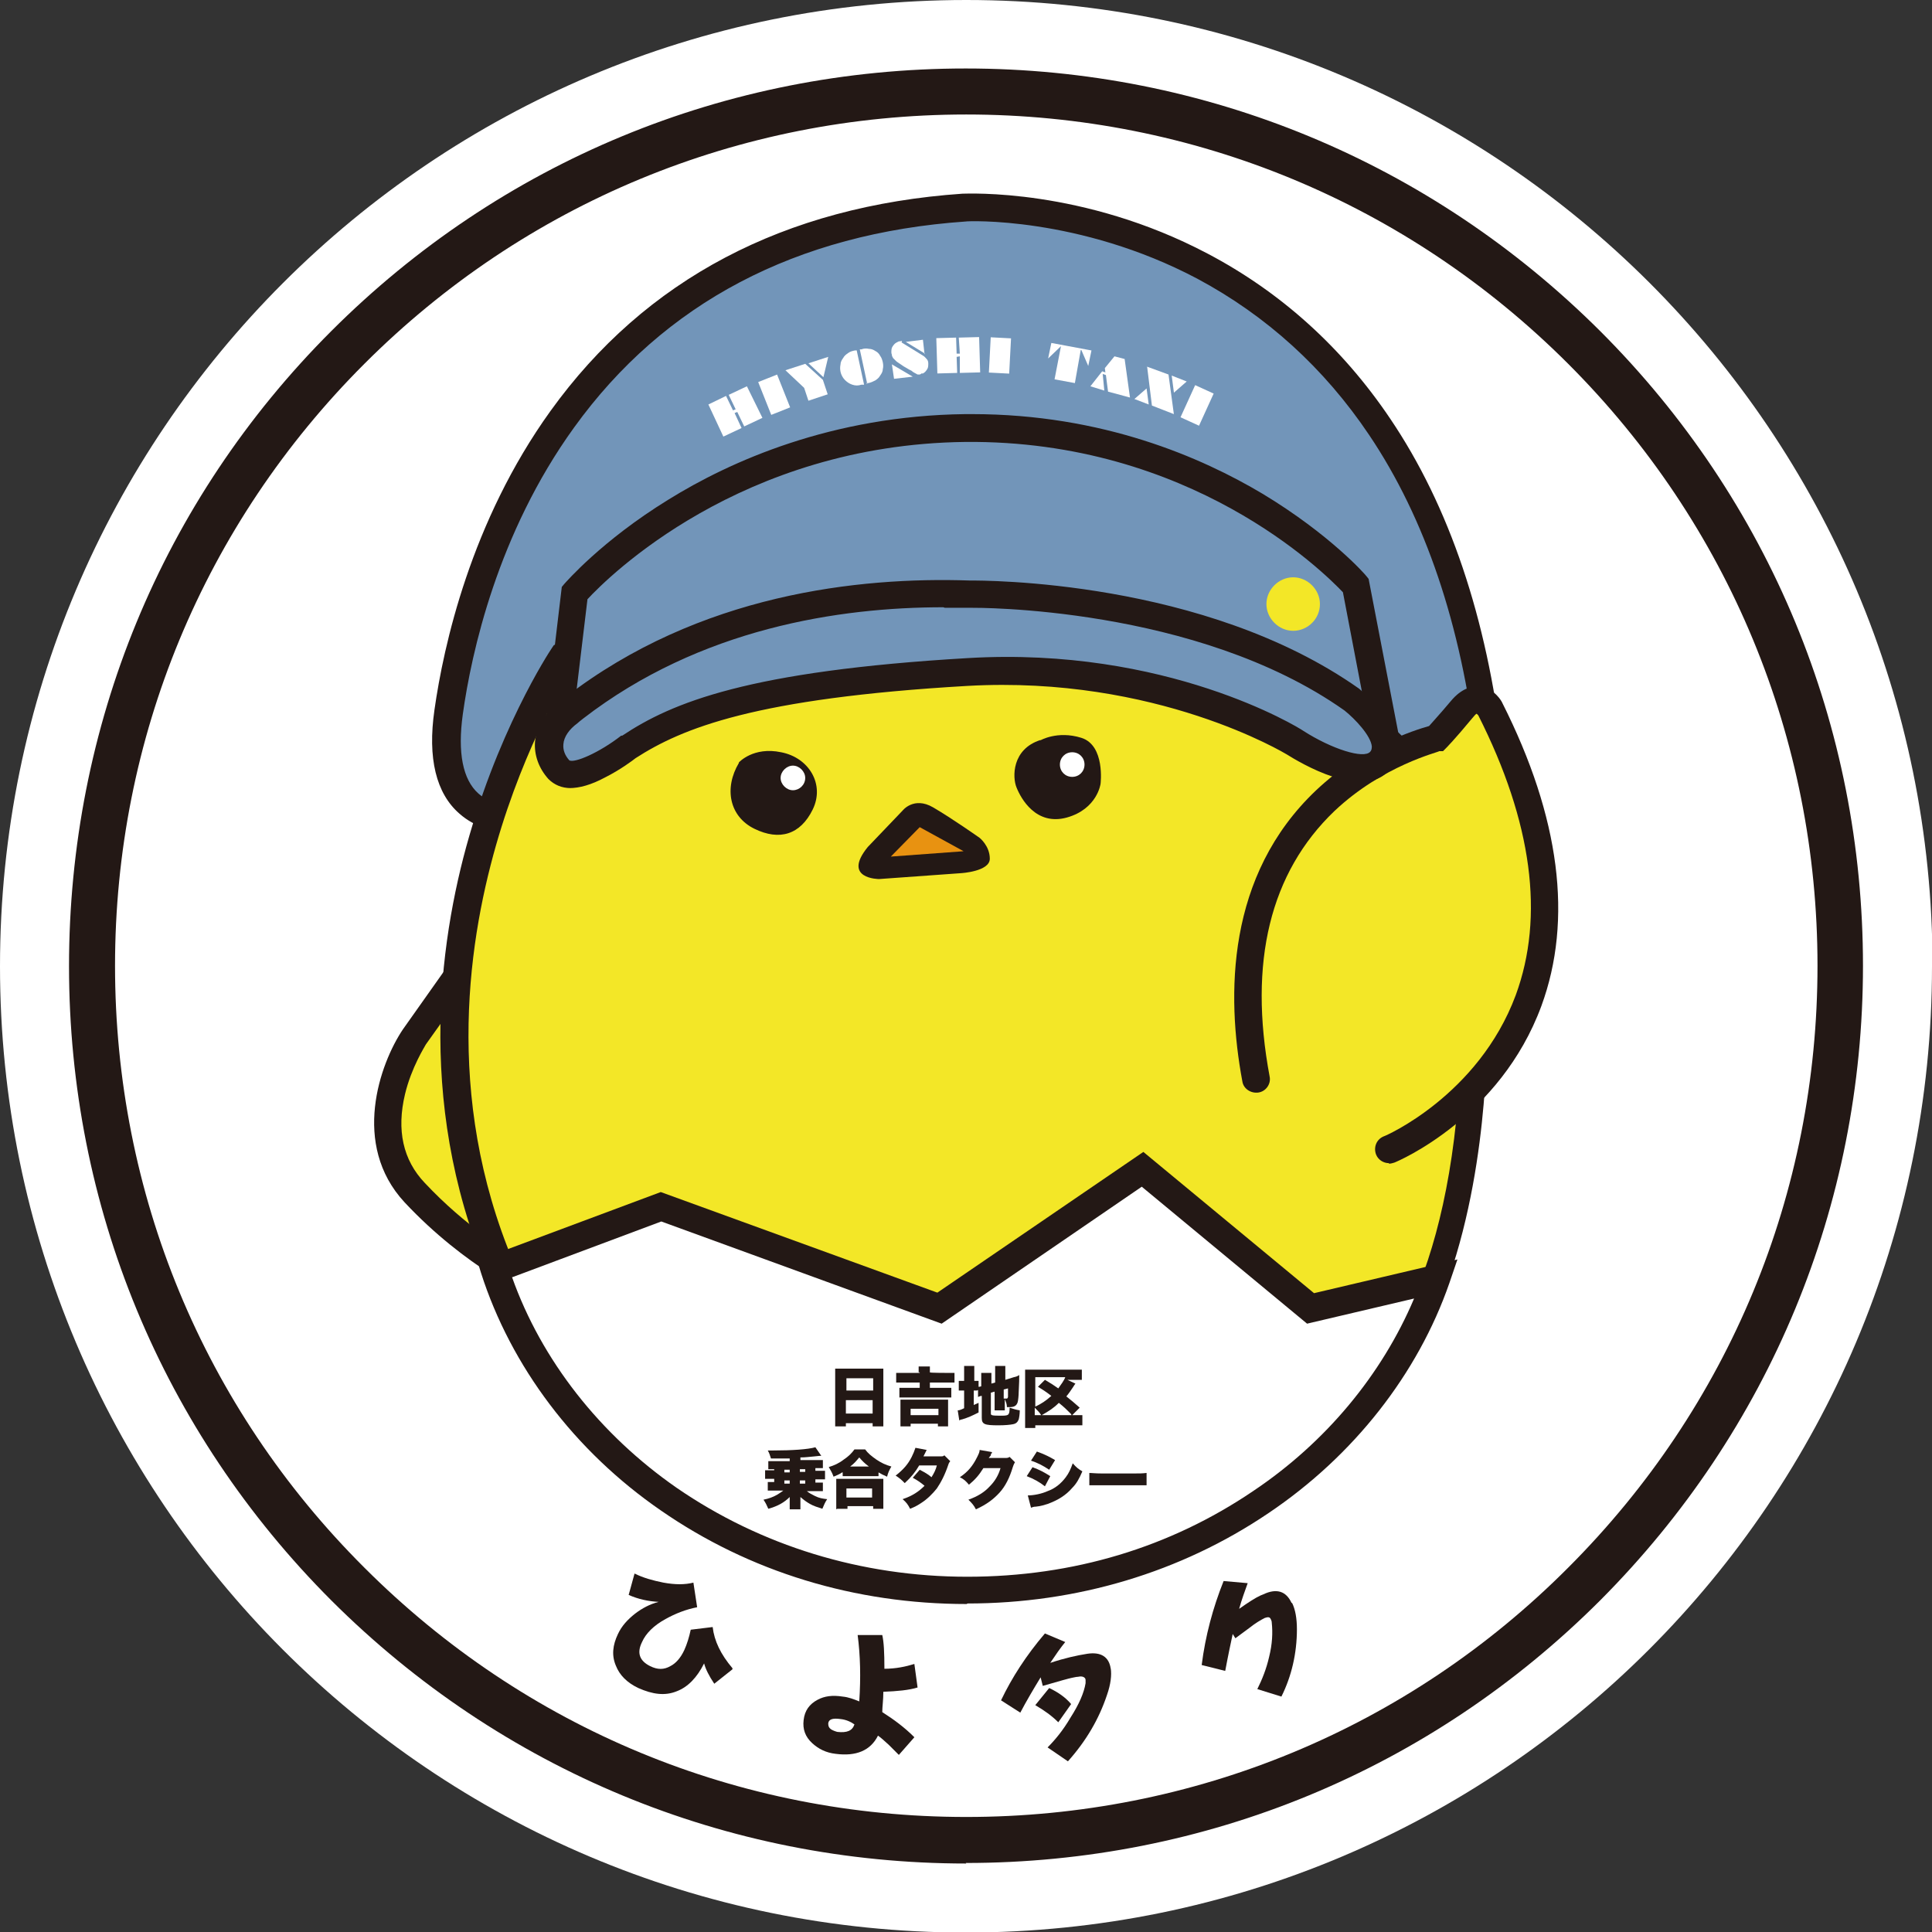 <?xml version="1.0" encoding="UTF-8"?>
<svg id="_レイヤー_2" data-name=" レイヤー 2" xmlns="http://www.w3.org/2000/svg" version="1.1" viewBox="0 0 361.1 361.1">
  <rect x="0" y="0" width="361.1" height="361.1" fill="#333333" stroke="none"/>
  <defs>
    <style>
      .cls-1 {
        fill-rule: evenodd;
      }

      .cls-1, .cls-2, .cls-3, .cls-4, .cls-5, .cls-6 {
        stroke-width: 0px;
      }

      .cls-1, .cls-6 {
        fill: #fff;
      }

      .cls-2 {
        fill: #231815;
      }

      .cls-3 {
        fill: #7295b9;
      }

      .cls-4 {
        fill: #e89211;
      }

      .cls-5 {
        fill: #f3e727;
      }
    </style>
  </defs>
  <g id="_コピー" data-name=" コピー">
    <g>
      <path class="cls-6" d="M361.1,180.6c0,99.7-80.8,180.6-180.6,180.6S0,280.3,0,180.6,80.8,0,180.6,0s180.6,80.8,180.6,180.6"/>
      <path class="cls-5" d="M92.4,172.8l-14.9,21s-11.3,17.1,0,29.1c11.3,12.1,23.1,17.2,23.1,17.2l8.3-33.7-16.5-33.7h0Z"/>
      <path class="cls-2" d="M102.4,243.7l-2.8-1.2c-.5-.2-12.5-5.5-24-17.8-10-10.8-4.6-25.9-.3-32.3h0c0,0,17.4-24.6,17.4-24.6l18.9,38.4-9.3,37.6ZM79.6,195.2c-.2.4-2.7,4.3-3.9,9.3-1.6,6.7-.4,12.3,3.7,16.6,7.6,8.1,15.5,13,19.5,15.2l7.3-29.6-14.2-28.9-12.4,17.4h0Z"/>
      <path class="cls-3" d="M101.8,152.6s-21.7,6.2-18-19.4c3.6-25.6,20.9-89.1,96.4-94.3,0,0,85.9-4.8,98.2,101.7,0,0-4.6,23.1-39.3,13.7s-137.3-1.8-137.3-1.8"/>
      <path class="cls-2" d="M254.3,159.1c-4.8,0-10.1-.8-15.9-2.4-33.1-9-130.7-2.1-136.2-1.7-1.7.4-10.4,2.3-16.3-2.9-4.4-3.8-6-10.4-4.7-19.4,1.7-12,6.8-35.2,21.7-55.9,17.7-24.6,43.7-38.3,77-40.6.9,0,22.5-1.1,45.8,11.2,13.7,7.2,25.2,17.6,34.1,30.8,11.1,16.4,18.1,37.3,21,62v.4s0,.4,0,.4c0,.4-1.8,8.6-10.2,13.9-4.5,2.8-10,4.2-16.4,4.2M179.3,147c23.7,0,47,1.1,60.6,4.8,12,3.3,21.5,2.9,28.1-1.2,5.8-3.5,7.5-8.8,7.9-10.2-2.8-23.6-9.5-43.5-20-59.1-8.4-12.5-19.2-22.3-32.1-29.2-22.1-11.7-43.1-10.8-43.3-10.7-31.7,2.2-56.4,15.2-73.2,38.5-14.3,19.8-19.2,42.1-20.8,53.6-1,7.2,0,12.2,2.9,14.8,4.3,3.8,11.7,1.7,11.8,1.7h.2c0,0,.3,0,.3,0,2.6-.2,40.5-3,77.6-3"/>
      <path class="cls-5" d="M105.3,122.6s-40.5,61.1-7.5,123.5c0,0,10.6,32.7,50.6,35.7s67.4,7.1,100.4-15.2c33-22.2,29.9-99.7,19.4-117.8s-63.8-53.3-105.2-43.9c-41.4,9.5-57.7,17.6-57.7,17.6"/>
      <path class="cls-2" d="M189,286.7c-10.1,0-20.7-.8-32.4-1.8-2.7-.2-5.5-.4-8.3-.6-21.6-1.6-34.8-11.7-42.1-19.8-7.3-8.2-10.2-16-10.8-17.4-17.3-32.9-14.3-65.3-8.8-86.8,6-23.2,16.1-38.5,16.5-39.1l.4-.6.6-.3c.7-.3,17-8.4,58.2-17.8,25.2-5.8,52.1,4.9,65.9,11.8,18.9,9.4,36.2,23.1,42.1,33.3,5.9,10.2,9,35.4,7,58.8-1.5,17.4-6.9,48.7-27.2,62.4-21.3,14.3-40.1,18-61.3,18M107.1,124.6c-1.9,3-10.3,17.2-15.4,37.1-5.3,20.6-8.2,51.7,8.5,83.1v.2c.1,0,.2.2.2.2,0,0,2.6,7.9,9.9,16,9.7,10.7,22.6,16.8,38.5,18,2.9.2,5.6.4,8.4.6,35.1,2.8,60.5,4.8,90.4-15.4,7.9-5.3,21.7-20,24.9-58.5,2.1-24.6-1.6-47.7-6.3-55.8-4.5-7.7-18.9-20.7-40-31.3-13.2-6.6-38.8-16.8-62.4-11.4-36.1,8.3-53.1,15.6-56.5,17.1"/>
      <path class="cls-1" d="M180.7,297.2c41.2,0,76-24.5,87.7-58.2l-23.5,5.5-31.4-26-37.9,26-52.1-19-31.1,11.6c11,34.7,46.4,60.1,88.3,60.1"/>
      <path class="cls-2" d="M180.7,299.8c-20.9,0-40.6-6-57.2-17.5-16.1-11.1-28-26.9-33.6-44.4l-.7-2.3,34.3-12.8,51.7,18.8,38.5-26.3,31.9,26.4,26.8-6.3-1.5,4.4c-5.9,17-17.9,32.3-33.8,43-16.4,11.1-35.9,16.9-56.3,16.9M95.7,238.7c5.5,15.5,16.4,29.4,30.8,39.4,15.7,10.8,34.5,16.6,54.3,16.6s37.9-5.5,53.4-16c13.6-9.1,24.1-21.8,30.1-36l-20,4.7-30.9-25.6-37.4,25.6-52.4-19.1-27.8,10.4h0Z"/>
      <path class="cls-5" d="M259.6,214.8s49.9-20.8,18.9-82.3c0,0-2.1-4-5.3,0-3.2,3.9-4.8,5.4-4.8,5.4,0,0-43.8,9.6-33.7,63.6"/>
      <path class="cls-2" d="M259.6,217.4c-1,0-2-.6-2.4-1.6-.5-1.3,0-2.8,1.4-3.4.2,0,17.7-7.6,24.7-26.4,5.4-14.7,3.1-32.3-7-52.3l-.3-.3c-.1,0-.4.3-.8.8-3.3,4-4.9,5.6-5,5.7l-.5.5h-.7c-.1.2-10.5,2.6-19.6,11.2-12,11.5-16.1,28.2-12.1,49.6.3,1.4-.7,2.8-2.1,3s-2.8-.7-3-2.1c-3-16.1-3-38.5,13.8-54.4,8.7-8.2,18.3-11.2,21.1-12,.6-.7,2-2.2,4.1-4.7,2-2.4,4-2.8,5.3-2.7,2.8.3,4.2,2.8,4.3,3.1,10.8,21.4,13.2,40.5,7.3,56.6-7.7,20.9-26.7,29-27.5,29.3-.3.1-.7.2-1,.2"/>
      <path class="cls-3" d="M258.8,137.6l-5.4-28.1s-25.8-30-73-29.4c-47.2.5-73.1,30.8-73.1,30.8l-3,25.2,22.8-9.1,30.3-7.9,31.5,1.4,28.4,2.6,26.2,7.5,15.3,6.9h0Z"/>
      <path class="cls-2" d="M262.3,142l-19.6-8.9-25.8-7.4-28.1-2.6-31-1.4-29.7,7.7-26.7,10.6,3.6-30.3.5-.6c.3-.3,6.9-8,19.4-15.7,11.6-7.2,30.6-15.7,55.5-16h1.3c24.4,0,42.9,8.1,54.3,14.9,12.6,7.6,19.2,15.1,19.4,15.4l.4.5,6.5,33.7h0ZM157.1,116.6l32,1.4,28.7,2.6,26.8,7.7,10.7,4.9-4.3-22.5c-3.6-3.8-28.5-28.5-70.6-28.1-42,.5-66.8,25.3-70.6,29.4l-2.4,20,18.9-7.5h.2s30.6-8,30.6-8h0Z"/>
      <path class="cls-3" d="M117.6,139.5s-9.9,7.8-13.2,4.3-1.9-8.1,1.9-10.8c3.8-2.7,27.3-23.7,75-22.1,0,0,42.5-.7,71.3,19.7,0,0,9,7,5.3,11.4-3.7,4.4-15.8-3.4-15.8-3.4,0,0-24.5-15.3-61.2-13.2s-52.6,7-63.3,14"/>
      <path class="cls-2" d="M106.7,147.3c-1.7,0-3.1-.6-4.2-1.7-1.8-2-2.7-4.5-2.5-7,.3-2.9,2-5.6,4.7-7.6.2-.2.6-.4,1-.7,25-19.3,54.9-22.5,75.5-21.8,2.6,0,43.9-.2,72.8,20.2h0c.7.6,6.6,5.4,7.2,10.4.2,1.8-.3,3.5-1.5,4.8-4.9,5.8-16.8-1.4-19.2-2.9-.2-.1-24.3-14.8-59.7-12.8-39.7,2.3-53.3,7.9-62,13.5-.5.4-2.9,2.2-5.7,3.6-2.6,1.4-4.8,2-6.7,2M176.3,113.5c-19.4,0-45.4,3.9-67.3,20.8-.5.4-.9.7-1.1.9-1.5,1.1-2.5,2.5-2.6,3.9-.1,1.1.3,2.1,1.1,3,.9.6,5.6-1.4,9.7-4.6h.2c9.3-6.2,23.6-12.1,64.6-14.5,37.1-2.2,61.7,12.9,62.7,13.6,5.3,3.4,11.3,5.3,12.5,3.9.2-.2.3-.5.3-1-.2-2-3.1-5.1-5.1-6.7-27.7-19.6-69.3-19.2-69.7-19.2h-.1c-1.6,0-3.2,0-4.9,0"/>
      <path class="cls-5" d="M246.7,112.9c0,2.8-2.3,5-5,5s-5-2.3-5-5,2.3-5,5-5,5,2.3,5,5"/>
      <path class="cls-2" d="M194.4,138.4s3.2-1.9,7.7-.5c4.5,1.4,3.6,8.6,3.6,8.6,0,0-.6,4.7-6.3,6.3-5.8,1.6-8.6-3.6-9.4-5.6-.8-1.9-.9-7.2,4.5-8.9"/>
      <path class="cls-6" d="M202.7,142.9c0,1.3-1,2.3-2.3,2.3s-2.3-1-2.3-2.3,1-2.3,2.3-2.3,2.3,1,2.3,2.3"/>
      <path class="cls-2" d="M138.1,142.5s2.7-3,7.9-1.9c5.2,1,8.2,6,5.9,10.7s-6.2,5.9-10.9,3.6-5.7-7.6-2.9-12.3"/>
      <path class="cls-6" d="M150.5,145.4c0,1.3-1.1,2.3-2.3,2.3s-2.3-1.1-2.3-2.3,1.1-2.3,2.3-2.3,2.3,1.1,2.3,2.3"/>
      <path class="cls-2" d="M162.2,158.3l6.5-6.8s2.1-2.7,5.7-.6,8.7,5.7,8.7,5.7c0,0,1.9,1.5,1.9,3.9s-5.4,2.7-5.4,2.7l-15.3,1.1s-7,0-2.1-6"/>
      <polygon class="cls-4" points="171.9 154.6 166.5 160.1 180.1 159.1 171.9 154.6"/>
      <path class="cls-2" d="M136.9,312l-3.4,2.7c-1-1.5-1.6-2.7-1.9-3.8-1.3,2.6-3,4.4-5.1,5.2-2.2.9-4.5.6-7.2-.6-2.1-1-3.5-2.4-4.2-4.2-.8-1.9-.6-3.8.4-5.9.7-1.5,1.8-2.7,3.2-3.8,1.3-1,2.8-1.8,4.4-2.2-1.9-.1-3.8-.5-5.6-1.3l1.1-4c1.6.8,3.4,1.3,5.4,1.7,2.2.4,4,.4,5.6,0l.7,4.6c-2.1.4-4.1,1.2-5.9,2.2-2.2,1.2-3.7,2.7-4.4,4.3-1,2-.5,3.5,1.5,4.5,1.4.7,2.6.7,3.8,0,1-.5,1.9-1.5,2.6-3,.5-1.1.9-2.4,1.2-3.8l4.1-.5c.3,2.6,1.5,5.1,3.7,7.7"/>
      <path class="cls-2" d="M170.9,324.7l-2.9,3.3c-.6-.6-1.2-1.2-1.9-1.9-.8-.7-1.4-1.3-2-1.7-1.4,2.8-4.1,3.9-7.9,3.4-1.8-.2-3.2-.9-4.4-2-1.3-1.2-1.8-2.6-1.6-4.3.2-1.8,1.1-3,2.6-3.8,1.3-.7,2.8-.9,4.7-.6,1.1.1,2.1.5,3.1.9.3-4.5.2-8.6-.3-12.4h4.6c.3,1.3.4,3.3.4,6.3,2.1,0,4-.4,5.6-.9l.6,4.4c-1.6.5-3.8.7-6.4.8,0,1.6-.2,2.8-.2,3.8,2.2,1.4,4.2,2.9,5.9,4.6M159.7,322.3c-.7-.5-1.6-.9-2.6-1-1.4-.2-2.2,0-2.3.8,0,.5.1.8.5,1.1.3.2.8.4,1.2.5,1.8.2,2.8-.2,3.2-1.4"/>
      <path class="cls-2" d="M207.6,311.8c.2,1.3,0,3-.7,5-1.5,4.5-3.9,8.6-7.3,12.4l-3.8-2.6c1.4-1.4,2.9-3.2,4.3-5.6,1.6-2.5,2.5-4.6,2.8-6.4,0-.2,0-.5,0-.6,0-.5-.6-.8-1.4-.6-.3,0-.7.1-1.2.2s-2.3.6-5.4,1.5l-.4-1.6c-1.4,2.3-2.7,4.5-3.8,6.6l-3.6-2.3c2-4.2,4.7-8.4,8.2-12.5l3.8,1.6c-.9,1.1-1.8,2.4-2.8,3.9,2.7-.9,5-1.4,6.9-1.7,2.6-.4,4.1.6,4.4,2.8M200.2,318.5l-2.4,3.4c-1.2-1.2-2.6-2.2-4.3-3.2l2.6-3.2c1.7.8,3.1,1.8,4.1,3"/>
      <path class="cls-2" d="M241.5,299.6c.6,1.2.9,2.9.9,4.9,0,4.5-1,8.8-2.9,12.6l-4.5-1.4c.9-1.8,1.7-3.8,2.2-6,.6-2.4.7-4.5.5-6.4,0-.3-.1-.5-.2-.7-.2-.4-.5-.4-1.1-.2-.8.4-1.8,1-2.8,1.8-.9.7-1.8,1.3-2.7,2l-.5-.8c-.3,1.4-.8,3.7-1.4,6.9l-4.4-1.1c.7-5.5,2.1-10.7,4.1-15.7l4.5.4c-.5,1.4-1.1,3-1.6,4.8,1.7-1.2,3.1-2.1,4-2.5l.5-.2c2.5-1.2,4.3-.6,5.3,1.6"/>
      <path class="cls-2" d="M163.8,255.8c.6,0,1,0,1.3,0,0,.5,0,1,0,1.4v7.8c0,.7,0,1.2,0,1.6h-2v-.6h-5v.6h-2c0-.5,0-1,0-1.6v-7.8c0-.5,0-.9,0-1.4.4,0,.8,0,1.4,0h6.3ZM163.2,257.6h-5v2.3h5v-2.3ZM158.1,264.2h5v-2.5h-5v2.5Z"/>
      <path class="cls-2" d="M171.7,256.5c0-.5,0-.8,0-1.1h2.1c0,.4,0,.6,0,1.1h0c0,.1,3,.1,3,.1.7,0,1.2,0,1.6,0v1.8c-.4,0-.9,0-1.6,0h-3v1h2.5c.7,0,1.2,0,1.5,0v1.8c-.4,0-.9,0-1.5,0h-6.7c-.7,0-1.2,0-1.5,0v-1.8c.3,0,.9,0,1.5,0h2.3v-1h-2.8c-.7,0-1.2,0-1.6,0v-1.8c.4,0,.9,0,1.6,0h2.8c0-.1,0-.1,0-.1ZM168.3,266.6c0-.4,0-.8,0-1.5v-2.3c0-.5,0-.9,0-1.2.3,0,.6,0,1.1,0h6.7c.6,0,.9,0,1.1,0,0,.3,0,.7,0,1.2v2.3c0,.7,0,1.2,0,1.5h-1.9v-.5h-5.1v.5h-1.9,0ZM170.2,264.5h5.2v-1.2h-5.2v1.2Z"/>
      <path class="cls-2" d="M182.6,259.9c-.1,0-.2,0-.5,0h-.1v2.7c.4-.2.5-.2.9-.4v1.8c-1.2.6-1.8.9-3.1,1.3-.2,0-.4.1-.5.2l-.3-1.9c.3,0,.6-.1,1.2-.4v-3.3h-.1c-.4,0-.6,0-.9,0v-1.8c.2,0,.4,0,.9,0h.1v-1.4c0-.7,0-1,0-1.4h1.9c0,.4,0,.7,0,1.4v1.4h.2c.4,0,.5,0,.6,0v1.1c.2,0,.2,0,.5-.1v-1.2c0-.6,0-.9,0-1.3h1.9c0,.5,0,.7,0,1.2v.8l.7-.2v-1.8c0-.6,0-.9,0-1.3h1.9c0,.5,0,.9,0,1.4v1.2l1.6-.5c.5-.1.7-.2,1-.4,0,.7,0,1.4-.1,3.2,0,.6-.1,1.6-.2,1.9-.2.6-.6.9-1.5.9s-.2,0-.5,0c0-.6-.2-1-.4-1.5v.9c0,.5,0,.8,0,1.2h-1.9c0-.4,0-.6,0-1.3v-2.2l-.7.2v3.9c0,.3.1.4,1.7.4s1.8,0,1.8-1.5c.6.2,1.2.4,1.9.5,0,.7-.1,1.3-.2,1.7-.2.5-.5.8-1.1.9-.5.1-1.4.2-2.7.2-2.6,0-3.1-.2-3.1-1.4v-4.1c-.3,0-.4.1-.7.2v-1.3c0,0,0,0,0,0ZM187.6,261.4h.4c.3,0,.3,0,.4-.3,0-.3,0-.6,0-1.6l-.8.2v1.6h0Z"/>
      <path class="cls-2" d="M200.2,264.3c-.9-.9-1.3-1.3-2.3-2.1-1,1-1.8,1.5-3.2,2.3h6.1c.8,0,1.2,0,1.5,0v1.9c-.3,0-.8,0-1.5,0h-7.3v.5h-1.9c0-.4,0-.8,0-1.5v-8.1c0-.5,0-.9,0-1.3.4,0,.7,0,1.3,0h7.7c.8,0,1.1,0,1.6,0v1.9c-.4,0-.8,0-1.5,0h-1.2l1.5.7c-.2.3-.3.4-.4.6-.4.6-.8,1.2-1.3,1.8.9.7,1.5,1.2,2.5,2.1l-1.5,1.5h0ZM193.5,262.9c1.1-.5,2-1.1,3-2-.9-.7-1.5-1.1-2.5-1.7l1.3-1.3c1.2.7,1.5.9,2.5,1.6.5-.7,1.1-1.5,1.3-2.1h-5.6v5.4ZM194.6,264.5c-.3-.5-.6-.8-1.2-1.4v1.4h1.2Z"/>
      <path class="cls-2" d="M144.8,274.6c-.5,0-.9,0-1.2,0v-1.5c.4,0,.9,0,1.4,0h2.6v-.5c-1.5,0-2.7,0-3.5,0-.2-.6-.3-1-.6-1.5.5,0,.8,0,1.1,0,3.4,0,6.4-.2,7.8-.6l1.1,1.6c-.1,0-.5,0-1.2.1-1.2.1-1.7.2-2.7.2v.5h2.8c.6,0,1,0,1.4,0v1.5c-.3,0-.8,0-1.2,0h-.2v.5h.4c.6,0,1,0,1.4,0v1.6c-.4,0-.7,0-1.4,0h-.4v.6h.2c.5,0,.8,0,1.2,0v1.6c-.4,0-.9,0-1.4,0h-1.6c.5.4.9.6,1.5.9.8.4,1.4.5,2.3.6-.4.6-.6,1.1-.9,1.8-.9-.3-1.6-.5-2.3-.9-.7-.4-1.1-.7-1.8-1.3,0,.2,0,.4,0,.6v.5c0,.5,0,.8,0,1.2h-2c0-.4,0-.7,0-1.2v-.8c0-.2,0-.3,0-.3-1,1-2.2,1.7-4,2.2-.3-.7-.5-1.1-.9-1.7,1-.2,1.8-.5,2.5-.9.5-.3.8-.5,1.2-.8h-1.5c-.5,0-1,0-1.4,0v-1.6c.4,0,.7,0,1.2,0h0v-.6h-.3c-.7,0-1,0-1.4,0v-1.6c.4,0,.9,0,1.4,0h.3v-.5h0,0ZM146.6,275.2h1v-.5h-1v.5ZM146.6,277.3h1v-.6h-1v.6ZM150.5,274.6h-1v.5h1v-.5ZM150.5,276.7h-1v.6h1v-.6Z"/>
      <path class="cls-2" d="M157.4,275.2c-.6.4-.9.5-1.6.8-.3-.8-.5-1.1-.9-1.8,1-.3,1.9-.7,2.8-1.4.9-.6,1.5-1.2,2-1.9h2c.5.7,1.1,1.2,2.1,1.9.9.6,1.7,1,2.8,1.3-.4.7-.6,1.1-.8,1.9-.7-.3-1.1-.5-1.6-.8v.7c-.3,0-.6,0-1.2,0h-4.4c-.4,0-.8,0-1.1,0v-.7h0ZM156.3,282.1c0-.4,0-.8,0-1.4v-3c0-.5,0-.9,0-1.3.3,0,.6,0,1.2,0h6.4c.5,0,.9,0,1.2,0,0,.4,0,.7,0,1.3v3c0,.6,0,.9,0,1.3h-1.9v-.5h-4.8v.5h-1.9,0ZM158.2,279.9h4.8v-1.7h-4.8v1.7ZM162.4,274.1c-.8-.6-1.2-1-1.8-1.7-.6.7-.9,1.1-1.7,1.7h3.5Z"/>
      <path class="cls-2" d="M173.1,271.2s-.2.4-.5,1h3.2c.4,0,.5,0,.7-.2l1.1,1.1c-.1.2-.2.2-.3.5-.7,2.1-1.4,3.4-2.2,4.6-.8,1-1.8,2-2.9,2.7-.6.4-1.1.7-2.1,1.1-.4-.8-.7-1.2-1.4-1.8,1.8-.6,3-1.4,4.1-2.5-.7-.6-1.3-1-2.2-1.5l1.3-1.5c1.1.6,1.5.8,2.2,1.4.5-.8.8-1.4,1-2.2h-3.3c-.7,1.2-1.5,2.2-2.7,3.3-.6-.6-.9-.9-1.7-1.4,1.4-1.1,2.3-2.1,3-3.5.3-.6.5-1.1.7-1.7l2.1.4h0Z"/>
      <path class="cls-2" d="M185.4,271.3v.3c-.1,0-.2.2-.2.2v.2c-.2.2-.3.4-.4.5h3c.5,0,.6,0,.9-.2l1,1c-.1.2-.2.3-.4.9-.6,2-1.4,3.6-2.5,4.8-1.1,1.2-2.4,2.2-4.4,3.1-.4-.8-.8-1.2-1.4-1.8,1.7-.6,3-1.4,4-2.5.9-.9,1.6-2,2-3.4h-3.2c-.8,1.3-1.6,2.2-2.7,3.1-.6-.7-.9-1-1.7-1.4,1.5-1,2.4-2.1,3.2-3.7.3-.6.5-1,.5-1.4l2.3.4h0Z"/>
      <path class="cls-2" d="M192.9,274.2c1.4.5,2.3,1,3.4,1.7l-1,1.9c-1-.8-2.1-1.4-3.4-1.9l1.1-1.7h0ZM192.1,279.5c1.1,0,2.6-.3,3.7-.8,1.4-.5,2.5-1.4,3.4-2.6.6-.8.9-1.5,1.3-2.6.7.8,1.1,1.1,1.8,1.5-.6,1.4-1.1,2.3-1.9,3.1-1.2,1.4-2.7,2.3-4.6,3-.7.2-1.2.4-2.2.5-.4,0-.6.1-.9.2l-.6-2.3h0ZM193.8,271.3c1.4.5,2.4,1,3.4,1.6l-1.1,1.8c-1.2-.8-2.2-1.3-3.4-1.7l1.1-1.7h0Z"/>
      <path class="cls-2" d="M203.5,275.3c.6,0,1.2.1,2.5.1h5.8c1.2,0,1.7,0,2.5-.1v2.3c-.6,0-1.1,0-2.5,0h-5.7c-1.4,0-1.8,0-2.5,0v-2.3h0Z"/>
      <polygon class="cls-6" points="135.2 81.6 132.4 75.6 135.7 74 137 76.7 137.5 76.5 136.2 73.8 139.6 72.2 142.5 78.1 139.1 79.7 137.8 77 137.3 77.2 138.6 80 135.2 81.6"/>
      <rect class="cls-6" x="142.8" y="70.4" width="3.8" height="6.6" transform="translate(-17 58.8) rotate(-21.7)"/>
      <path class="cls-6" d="M150.2,72.4l-3.4-3.2,3.7-1.2,3.3,3,.9,2.7-3.6,1.2-.8-2.4h0ZM153.9,70.5l-2.8-2.6,3.7-1.2-.9,3.8h0Z"/>
      <path class="cls-6" d="M160.1,65.4l1.4,6.5h-.5c-.6.2-1.1.2-1.7,0-.6-.2-1-.5-1.4-.9s-.7-1-.8-1.5c-.1-.5-.1-.9,0-1.4,0-.4.2-.8.5-1.2.2-.4.6-.7.9-.9.4-.3.8-.4,1.3-.5,0,0,.3,0,.3,0ZM162.1,71.8l-1.4-6.5h.3c.5-.2.9-.2,1.4-.1.5,0,.9.2,1.2.4.4.2.7.5.9.9.3.4.4.8.5,1.2.1.5.1.9,0,1.3,0,.4-.2.8-.5,1.2-.2.4-.6.7-.9.9-.4.2-.8.4-1.3.5h-.4c0,0,0,0,0,0Z"/>
      <path class="cls-6" d="M168.5,64l3.9,2.4c.4.2.6.5.8.7.2.2.3.5.3.8,0,.4,0,.8-.2,1.1-.2.3-.4.6-.8.8h-.3c0,.1-.3.2-.3.2-.1,0-.3,0-.4,0-.5-.3-.8-.4-1-.6s-.4-.2-.7-.4c-.5-.3-.9-.5-1.3-.8-.4-.3-.8-.5-1-.7-.2-.2-.4-.4-.6-.6,0-.1-.2-.3-.2-.5s-.1-.3-.1-.5c0-.4,0-.8.2-1.1.2-.3.4-.6.8-.8l.4-.2c.1,0,.3,0,.6-.1M167.1,70.8l-.4-2.7,3.9,2.3s-3.5.4-3.5.4ZM172.9,66.1l-3.6-2.2,3.2-.4.3,2.7Z"/>
      <polygon class="cls-6" points="175.2 69.8 175 63.2 178.7 63.1 178.8 66.1 179.4 66.1 179.2 63.1 183 63 183.2 69.6 179.4 69.7 179.4 66.6 178.8 66.7 178.9 69.7 175.2 69.8"/>
      <rect class="cls-6" x="183.7" y="64.6" width="6.6" height="3.8" transform="translate(110.7 249.7) rotate(-87)"/>
      <polygon class="cls-6" points="195.9 67 196.5 64.1 204 65.5 203.4 68.4 202.1 65.4 202 65.4 200.9 71.6 197.1 70.9 198.3 64.7 198.3 64.7 195.9 67"/>
      <polygon class="cls-6" points="206.5 68.8 208.3 66.6 210.2 67.1 211.2 74.3 207.1 73.2 206.7 70.1 206.1 69.9 206.4 73 203.8 72.2 206 69.4 206.6 69.6 206.5 68.8"/>
      <path class="cls-6" d="M212,74.6l2.3-2,.4,3-2.6-1h0ZM214.3,68.5h0c0,0,4.1,1.5,4.1,1.5l1,7.4-4.1-1.6-.9-7.3h0ZM219.4,73.3l-.4-3.1,2.8,1.1-2.4,2.1h0Z"/>
      <rect class="cls-6" x="220.4" y="73.9" width="6.6" height="3.8" transform="translate(62 247.9) rotate(-65.5)"/>
      <path class="cls-2" d="M180.6,348.3c-44.8,0-86.9-17.5-118.6-49.1-31.7-31.7-49.1-73.8-49.1-118.6S30.2,93.6,61.9,61.9c31.7-31.7,73.8-49.1,118.6-49.1s86.9,17.5,118.6,49.1c31.7,31.7,49.1,73.8,49.1,118.6s-17.5,86.9-49.1,118.6c-31.7,31.7-73.8,49.1-118.6,49.1M180.6,21.4c-42.5,0-82.5,16.6-112.5,46.6s-46.6,70-46.6,112.5,16.5,82.5,46.6,112.5c30.1,30.1,70,46.6,112.5,46.6s82.5-16.5,112.5-46.6c30.1-30.1,46.6-70,46.6-112.5s-16.6-82.5-46.6-112.5-70-46.6-112.5-46.6"/>
    </g>
  </g>
</svg>